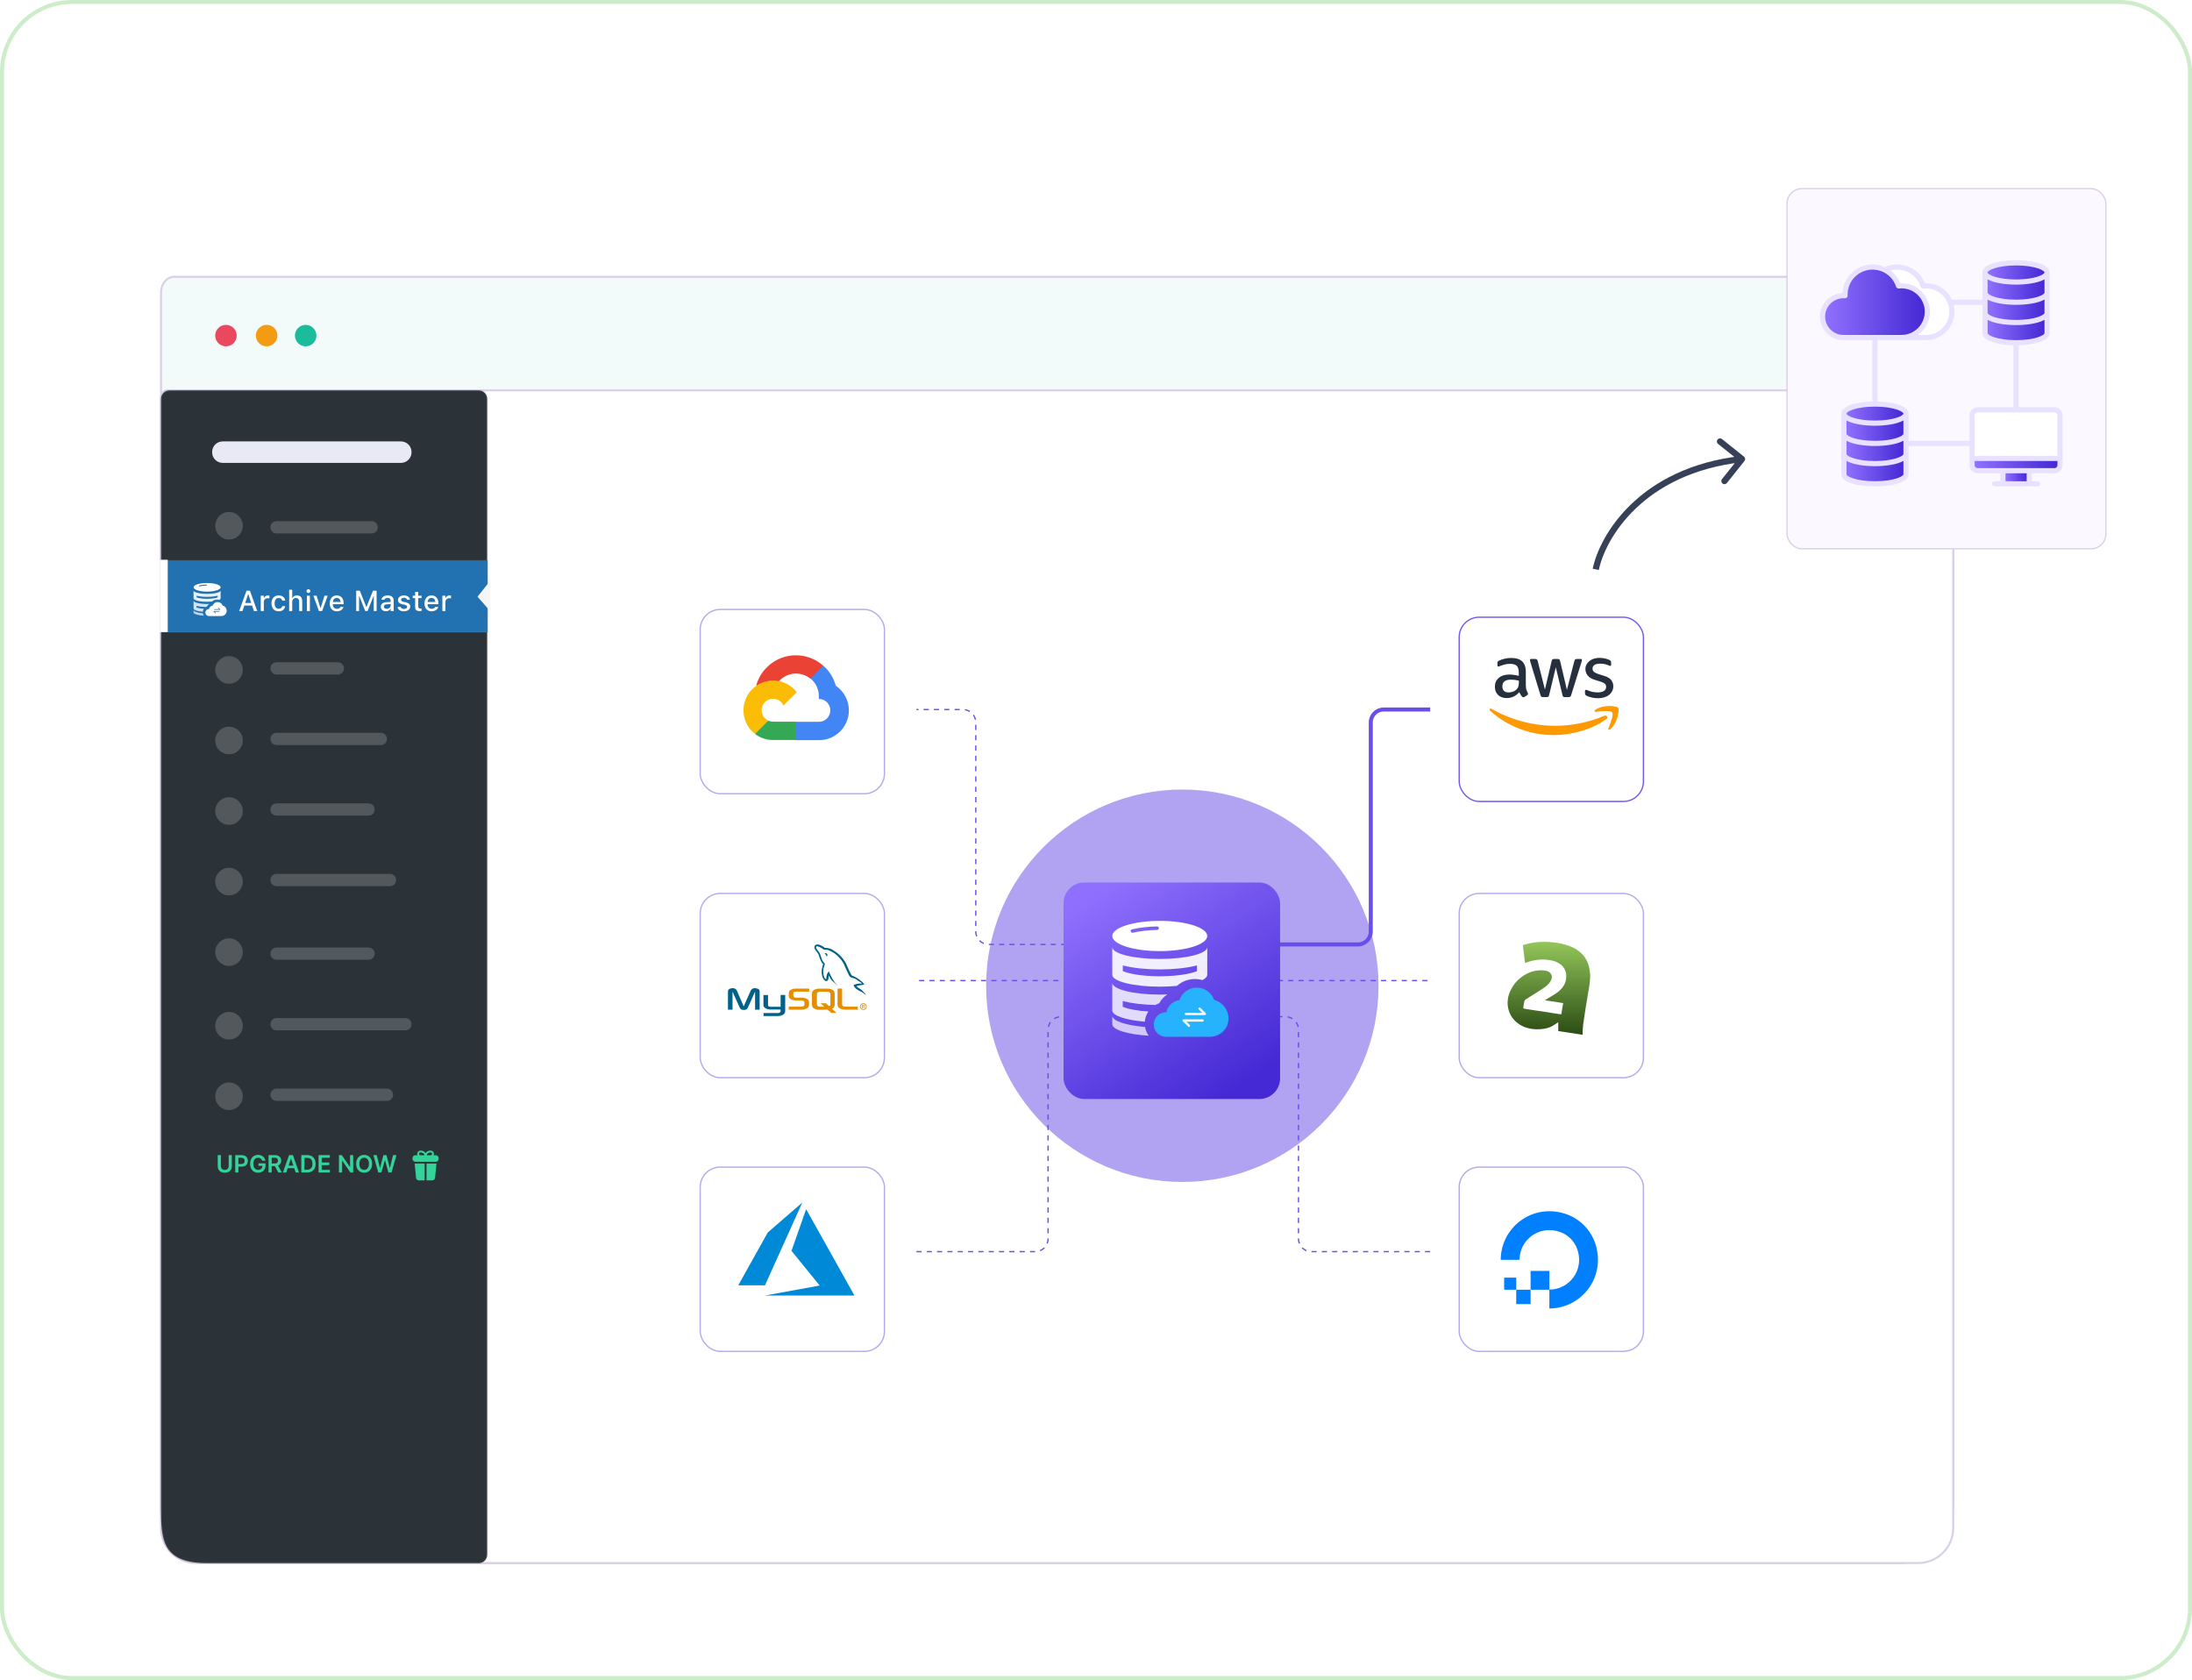 <svg width="548" height="420" viewBox="0 0 548 420" fill="none" xmlns="http://www.w3.org/2000/svg">
<g clip-path="url(#clip0_110_309)">
<rect x="0.5" y="0.5" width="547" height="419" rx="17.5" fill="white" stroke="#CCECCA"/>
<g filter="url(#filter0_d_110_309)">
<path d="M43.503 65.194H485.052C485.898 65.194 486.721 65.599 487.337 66.343C487.953 67.088 488.305 68.107 488.305 69.177V373C488.305 380.594 482.149 386.75 474.555 386.75H54C46.406 386.75 40.25 380.594 40.25 373V69.177C40.25 68.107 40.602 67.088 41.219 66.343C41.834 65.599 42.657 65.194 43.503 65.194Z" fill="#F2FBF9" stroke="#D9D0E7" stroke-width="0.5"/>
<path d="M41.752 93.591H486.804C487.185 93.592 487.563 93.774 487.85 94.121C488.138 94.469 488.305 94.95 488.305 95.458V378C488.305 382.832 484.388 386.75 479.555 386.75H49C44.167 386.75 40.25 382.832 40.25 378L40.25 95.458C40.25 95.458 40.25 95.458 40.25 95.457C40.25 94.949 40.418 94.469 40.706 94.121C40.993 93.774 41.37 93.591 41.752 93.591Z" fill="white" stroke="#D9D0E7" stroke-width="0.5"/>
<path d="M56.49 82.58C57.974 82.58 59.178 81.379 59.178 79.896C59.178 78.414 57.974 77.213 56.49 77.213C55.006 77.213 53.803 78.414 53.803 79.896C53.803 81.379 55.006 82.58 56.49 82.58Z" fill="#E9485E"/>
<path d="M66.662 82.58C68.146 82.58 69.349 81.379 69.349 79.896C69.349 78.414 68.146 77.213 66.662 77.213C65.178 77.213 63.974 78.414 63.974 79.896C63.974 81.379 65.178 82.58 66.662 82.58Z" fill="#F39C12"/>
<path d="M76.42 82.58C77.904 82.58 79.107 81.379 79.107 79.896C79.107 78.414 77.904 77.213 76.42 77.213C74.935 77.213 73.732 78.414 73.732 79.896C73.732 81.379 74.935 82.58 76.42 82.58Z" fill="#1ABC9C"/>
<path d="M119.682 93.592H42.367C41.198 93.592 40.251 94.539 40.251 95.708V372.739C40.251 380.456 40.251 386.777 51.598 386.777H119.682C120.851 386.777 121.798 385.83 121.798 384.661V95.708C121.798 94.539 120.851 93.592 119.682 93.592Z" fill="#2C3338" stroke="#979797" stroke-opacity="0.13" stroke-width="0.5"/>
<path d="M57.17 284.775H57.955V287.606C57.955 287.916 57.882 288.189 57.735 288.425C57.59 288.66 57.385 288.844 57.122 288.977C56.858 289.108 56.55 289.173 56.197 289.173C55.843 289.173 55.534 289.108 55.27 288.977C55.007 288.844 54.802 288.66 54.657 288.425C54.512 288.189 54.439 287.916 54.439 287.606V284.775H55.224V287.54C55.224 287.721 55.264 287.881 55.342 288.023C55.423 288.164 55.536 288.274 55.681 288.355C55.826 288.434 55.998 288.473 56.197 288.473C56.396 288.473 56.568 288.434 56.713 288.355C56.86 288.274 56.973 288.164 57.052 288.023C57.131 287.881 57.17 287.721 57.17 287.54V284.775ZM58.808 289.108V284.775H60.433C60.766 284.775 61.045 284.837 61.271 284.961C61.498 285.085 61.669 285.256 61.785 285.473C61.902 285.689 61.961 285.934 61.961 286.209C61.961 286.487 61.902 286.734 61.785 286.95C61.668 287.166 61.495 287.336 61.267 287.46C61.038 287.582 60.757 287.644 60.423 287.644H59.346V286.999H60.317C60.511 286.999 60.671 286.965 60.795 286.897C60.919 286.829 61.011 286.736 61.07 286.618C61.131 286.499 61.161 286.363 61.161 286.209C61.161 286.056 61.131 285.92 61.07 285.803C61.011 285.686 60.918 285.595 60.793 285.53C60.669 285.464 60.509 285.431 60.313 285.431H59.593V289.108H58.808ZM65.545 286.159C65.51 286.044 65.461 285.942 65.399 285.852C65.338 285.76 65.265 285.682 65.179 285.617C65.094 285.552 64.997 285.504 64.887 285.471C64.777 285.437 64.657 285.42 64.527 285.42C64.295 285.42 64.087 285.479 63.905 285.596C63.724 285.713 63.58 285.885 63.476 286.112C63.373 286.338 63.322 286.613 63.322 286.937C63.322 287.264 63.373 287.542 63.476 287.769C63.579 287.996 63.722 288.169 63.905 288.287C64.089 288.404 64.302 288.463 64.544 288.463C64.764 288.463 64.955 288.42 65.115 288.336C65.278 288.251 65.403 288.131 65.49 287.976C65.577 287.819 65.621 287.636 65.621 287.426L65.799 287.453H64.623V286.84H66.381V287.36C66.381 287.731 66.302 288.052 66.144 288.323C65.986 288.594 65.769 288.802 65.492 288.949C65.216 289.094 64.898 289.167 64.54 289.167C64.141 289.167 63.791 289.078 63.489 288.898C63.188 288.718 62.953 288.462 62.784 288.13C62.616 287.798 62.532 287.403 62.532 286.946C62.532 286.596 62.582 286.284 62.681 286.008C62.781 285.733 62.92 285.5 63.099 285.308C63.279 285.115 63.489 284.968 63.73 284.868C63.971 284.767 64.233 284.716 64.517 284.716C64.757 284.716 64.98 284.751 65.188 284.822C65.395 284.891 65.579 284.989 65.74 285.118C65.902 285.246 66.035 285.398 66.139 285.575C66.244 285.751 66.312 285.946 66.345 286.159H65.545ZM67.14 289.108V284.775H68.764C69.097 284.775 69.377 284.833 69.602 284.949C69.829 285.064 70.001 285.226 70.116 285.435C70.233 285.642 70.292 285.884 70.292 286.161C70.292 286.439 70.233 286.68 70.114 286.884C69.997 287.087 69.824 287.245 69.596 287.356C69.367 287.466 69.087 287.521 68.754 287.521H67.597V286.87H68.648C68.843 286.87 69.002 286.843 69.126 286.789C69.25 286.734 69.342 286.654 69.401 286.55C69.462 286.444 69.492 286.315 69.492 286.161C69.492 286.007 69.462 285.876 69.401 285.767C69.341 285.657 69.248 285.574 69.124 285.518C69 285.46 68.84 285.431 68.644 285.431H67.924V289.108H67.14ZM69.378 287.145L70.451 289.108H69.575L68.521 287.145H69.378ZM71.571 289.108H70.733L72.258 284.775H73.227L74.755 289.108H73.917L72.76 285.664H72.726L71.571 289.108ZM71.598 287.409H73.883V288.039H71.598V287.409ZM76.794 289.108H75.326V284.775H76.823C77.254 284.775 77.623 284.862 77.932 285.035C78.242 285.207 78.481 285.455 78.647 285.778C78.813 286.101 78.897 286.487 78.897 286.937C78.897 287.389 78.813 287.776 78.645 288.101C78.478 288.425 78.238 288.674 77.924 288.848C77.61 289.021 77.234 289.108 76.794 289.108ZM76.11 288.429H76.756C77.058 288.429 77.309 288.374 77.511 288.264C77.713 288.152 77.864 287.987 77.966 287.767C78.067 287.545 78.118 287.269 78.118 286.937C78.118 286.606 78.067 286.331 77.966 286.112C77.864 285.892 77.714 285.728 77.515 285.619C77.318 285.509 77.072 285.454 76.779 285.454H76.11V288.429ZM79.642 289.108V284.775H82.46V285.433H80.427V286.609H82.314V287.267H80.427V288.45H82.477V289.108H79.642ZM88.299 284.775V289.108H87.601L85.56 286.157H85.524V289.108H84.739V284.775H85.441L87.481 287.728H87.519V284.775H88.299ZM93.026 286.941C93.026 287.408 92.939 287.808 92.764 288.141C92.591 288.472 92.354 288.726 92.053 288.903C91.754 289.079 91.415 289.167 91.035 289.167C90.656 289.167 90.316 289.079 90.016 288.903C89.717 288.725 89.48 288.47 89.305 288.139C89.132 287.806 89.045 287.407 89.045 286.941C89.045 286.475 89.132 286.075 89.305 285.744C89.48 285.411 89.717 285.157 90.016 284.98C90.316 284.804 90.656 284.716 91.035 284.716C91.415 284.716 91.754 284.804 92.053 284.98C92.354 285.157 92.591 285.411 92.764 285.744C92.939 286.075 93.026 286.475 93.026 286.941ZM92.237 286.941C92.237 286.613 92.186 286.336 92.083 286.11C91.981 285.883 91.84 285.712 91.66 285.596C91.479 285.479 91.271 285.42 91.035 285.42C90.8 285.42 90.592 285.479 90.411 285.596C90.231 285.712 90.089 285.883 89.986 286.11C89.885 286.336 89.834 286.613 89.834 286.941C89.834 287.27 89.885 287.548 89.986 287.775C90.089 288.001 90.231 288.172 90.411 288.289C90.592 288.405 90.8 288.463 91.035 288.463C91.271 288.463 91.479 288.405 91.66 288.289C91.84 288.172 91.981 288.001 92.083 287.775C92.186 287.548 92.237 287.27 92.237 286.941ZM94.57 289.108L93.347 284.775H94.191L94.972 287.959H95.012L95.845 284.775H96.613L97.449 287.961H97.487L98.268 284.775H99.112L97.889 289.108H97.115L96.247 286.068H96.213L95.344 289.108H94.57Z" fill="#34D399"/>
<g clip-path="url(#clip1_110_309)">
<path d="M103.67 286.898H106.162V291.087H104.719C104.546 291.088 104.378 291.024 104.249 290.908C104.12 290.793 104.039 290.633 104.021 290.461L103.67 286.898Z" fill="#34D399"/>
<path d="M109.12 286.898L108.764 290.461C108.746 290.633 108.664 290.793 108.535 290.908C108.406 291.024 108.239 291.088 108.066 291.087H106.627V286.898H109.12Z" fill="#34D399"/>
<path d="M108.955 284.803H108.408C108.461 284.695 108.489 284.575 108.489 284.454C108.489 284.238 108.403 284.031 108.251 283.878C108.098 283.726 107.891 283.64 107.675 283.64H107.558C107.328 283.64 107.101 283.697 106.898 283.806C106.695 283.916 106.522 284.073 106.395 284.266C106.268 284.073 106.095 283.916 105.892 283.806C105.689 283.697 105.462 283.64 105.231 283.64H105.115C104.899 283.64 104.692 283.726 104.539 283.878C104.386 284.031 104.3 284.238 104.3 284.454C104.301 284.575 104.329 284.695 104.382 284.803H103.835C103.65 284.803 103.472 284.877 103.341 285.008C103.21 285.139 103.137 285.316 103.137 285.502V285.734C103.137 285.919 103.21 286.097 103.341 286.228C103.472 286.359 103.65 286.432 103.835 286.432H108.955C109.14 286.432 109.317 286.359 109.448 286.228C109.579 286.097 109.653 285.919 109.653 285.734V285.502C109.653 285.316 109.579 285.139 109.448 285.008C109.317 284.877 109.14 284.803 108.955 284.803ZM107.558 284.105H107.675C107.767 284.105 107.856 284.142 107.922 284.207C107.987 284.273 108.024 284.362 108.024 284.454C108.024 284.547 107.987 284.636 107.922 284.701C107.856 284.767 107.767 284.803 107.675 284.803H106.658C106.709 284.604 106.826 284.427 106.989 284.3C107.152 284.174 107.352 284.105 107.558 284.105ZM104.766 284.454C104.766 284.362 104.803 284.273 104.868 284.207C104.933 284.142 105.022 284.105 105.115 284.105H105.231C105.437 284.105 105.638 284.174 105.801 284.3C105.964 284.427 106.08 284.604 106.132 284.803H105.115C105.022 284.803 104.933 284.767 104.868 284.701C104.803 284.636 104.766 284.547 104.766 284.454Z" fill="#34D399"/>
</g>
<path d="M92.91 126.288H69.139C68.292 126.288 67.605 126.975 67.605 127.821C67.605 128.668 68.292 129.355 69.139 129.355H92.91C93.757 129.355 94.443 128.668 94.443 127.821C94.443 126.975 93.757 126.288 92.91 126.288Z" fill="white" fill-opacity="0.18"/>
<path d="M100.246 106.351H55.668C54.214 106.351 53.036 107.529 53.036 108.983V109.087C53.036 110.54 54.214 111.719 55.668 111.719H100.246C101.699 111.719 102.878 110.54 102.878 109.087V108.983C102.878 107.529 101.699 106.351 100.246 106.351Z" fill="#E8E9F4"/>
<path fill-rule="evenodd" clip-rule="evenodd" d="M40.341 136.138V154.047H121.906V136.138H40.341Z" fill="#2271B1" stroke="#979797" stroke-opacity="0.13" stroke-width="0.401"/>
<path d="M57.253 130.888C59.159 130.888 60.703 129.344 60.703 127.438C60.703 125.533 59.159 123.988 57.253 123.988C55.347 123.988 53.803 125.533 53.803 127.438C53.803 129.344 55.347 130.888 57.253 130.888Z" fill="white" fill-opacity="0.18"/>
<path d="M57.253 166.928C59.159 166.928 60.703 165.384 60.703 163.478C60.703 161.573 59.159 160.028 57.253 160.028C55.347 160.028 53.803 161.573 53.803 163.478C53.803 165.384 55.347 166.928 57.253 166.928Z" fill="white" fill-opacity="0.18"/>
<path d="M57.253 184.565C59.159 184.565 60.703 183.02 60.703 181.114C60.703 179.209 59.159 177.664 57.253 177.664C55.347 177.664 53.803 179.209 53.803 181.114C53.803 183.02 55.347 184.565 57.253 184.565Z" fill="white" fill-opacity="0.18"/>
<path d="M57.253 202.201C59.159 202.201 60.703 200.656 60.703 198.751C60.703 196.845 59.159 195.3 57.253 195.3C55.347 195.3 53.803 196.845 53.803 198.751C53.803 200.656 55.347 202.201 57.253 202.201Z" fill="white" fill-opacity="0.18"/>
<path d="M57.253 219.838C59.159 219.838 60.703 218.293 60.703 216.388C60.703 214.482 59.159 212.937 57.253 212.937C55.347 212.937 53.803 214.482 53.803 216.388C53.803 218.293 55.347 219.838 57.253 219.838Z" fill="white" fill-opacity="0.18"/>
<path d="M57.253 237.474C59.159 237.474 60.703 235.929 60.703 234.024C60.703 232.118 59.159 230.574 57.253 230.574C55.347 230.574 53.803 232.118 53.803 234.024C53.803 235.929 55.347 237.474 57.253 237.474Z" fill="white" fill-opacity="0.18"/>
<path d="M57.253 255.877C59.159 255.877 60.703 254.333 60.703 252.427C60.703 250.521 59.159 248.977 57.253 248.977C55.347 248.977 53.803 250.521 53.803 252.427C53.803 254.333 55.347 255.877 57.253 255.877Z" fill="white" fill-opacity="0.18"/>
<path d="M57.253 273.514C59.159 273.514 60.703 271.969 60.703 270.063C60.703 268.158 59.159 266.613 57.253 266.613C55.347 266.613 53.803 268.158 53.803 270.063C53.803 271.969 55.347 273.514 57.253 273.514Z" fill="white" fill-opacity="0.18"/>
<path d="M84.475 161.561H69.139C68.292 161.561 67.605 162.247 67.605 163.094C67.605 163.941 68.292 164.628 69.139 164.628H84.475C85.322 164.628 86.008 163.941 86.008 163.094C86.008 162.247 85.322 161.561 84.475 161.561Z" fill="white" fill-opacity="0.18"/>
<path d="M95.21 179.198H69.139C68.292 179.198 67.605 179.884 67.605 180.731C67.605 181.578 68.292 182.264 69.139 182.264H95.21C96.057 182.264 96.744 181.578 96.744 180.731C96.744 179.884 96.057 179.198 95.21 179.198Z" fill="white" fill-opacity="0.18"/>
<path d="M92.143 196.834H69.139C68.292 196.834 67.605 197.52 67.605 198.367C67.605 199.214 68.292 199.901 69.139 199.901H92.143C92.99 199.901 93.676 199.214 93.676 198.367C93.676 197.52 92.99 196.834 92.143 196.834Z" fill="white" fill-opacity="0.18"/>
<path d="M97.511 214.47H69.139C68.292 214.47 67.605 215.157 67.605 216.004C67.605 216.85 68.292 217.537 69.139 217.537H97.511C98.358 217.537 99.044 216.85 99.044 216.004C99.044 215.157 98.358 214.47 97.511 214.47Z" fill="white" fill-opacity="0.18"/>
<path d="M92.143 232.874H69.139C68.292 232.874 67.605 233.56 67.605 234.407C67.605 235.254 68.292 235.941 69.139 235.941H92.143C92.99 235.941 93.676 235.254 93.676 234.407C93.676 233.56 92.99 232.874 92.143 232.874Z" fill="white" fill-opacity="0.18"/>
<path d="M101.345 250.51H69.139C68.292 250.51 67.605 251.197 67.605 252.044C67.605 252.891 68.292 253.577 69.139 253.577H101.345C102.192 253.577 102.878 252.891 102.878 252.044C102.878 251.197 102.192 250.51 101.345 250.51Z" fill="white" fill-opacity="0.18"/>
<path d="M96.744 268.146H69.139C68.292 268.146 67.605 268.833 67.605 269.68C67.605 270.527 68.292 271.213 69.139 271.213H96.744C97.591 271.213 98.277 270.527 98.277 269.68C98.277 268.833 97.591 268.146 96.744 268.146Z" fill="white" fill-opacity="0.18"/>
<path d="M51.773 141.747C49.904 141.747 48.39 142.231 48.39 142.824C48.39 143.416 49.904 143.901 51.773 143.901C53.643 143.901 55.156 143.42 55.156 142.824C55.156 142.227 53.643 141.747 51.773 141.747ZM51.589 142.391C50.953 142.403 50.352 142.475 49.856 142.591C49.788 142.608 49.724 142.567 49.708 142.499C49.691 142.431 49.731 142.367 49.8 142.351C50.316 142.227 50.933 142.155 51.585 142.143C51.653 142.143 51.709 142.195 51.709 142.267C51.709 142.335 51.657 142.391 51.589 142.391Z" fill="white"/>
<g opacity="0.9">
<path d="M51.773 144.461C49.903 144.461 48.39 144.085 48.39 143.616V145.59C48.39 146.058 49.903 146.435 51.773 146.435C52.201 146.435 52.614 146.415 52.994 146.379C53.338 146.07 53.791 145.89 54.275 145.89C54.455 145.89 54.636 145.914 54.804 145.966C55.028 145.854 55.156 145.726 55.156 145.59V143.616C55.156 144.085 53.643 144.461 51.773 144.461ZM54.415 145.33C54.291 145.382 54.059 145.462 53.663 145.538C53.118 145.638 52.466 145.694 51.777 145.694C51.089 145.694 50.432 145.642 49.891 145.538C49.495 145.462 49.263 145.382 49.139 145.33V144.921C49.163 144.925 49.187 144.933 49.207 144.937C49.903 145.11 50.816 145.206 51.781 145.206C52.746 145.206 53.659 145.11 54.355 144.937C54.375 144.933 54.399 144.925 54.423 144.921V145.33H54.415Z" fill="white"/>
</g>
<g opacity="0.8">
<path d="M51.773 146.999C49.903 146.999 48.39 146.623 48.39 146.154V148.128C48.39 148.5 49.363 148.821 50.708 148.929C50.728 148.66 50.82 148.412 50.964 148.204C50.576 148.18 50.212 148.136 49.887 148.076C49.491 148 49.259 147.92 49.135 147.868V147.459C49.159 147.463 49.183 147.471 49.203 147.475C49.823 147.632 50.616 147.724 51.461 147.74C51.545 147.692 51.637 147.648 51.733 147.616C51.873 147.359 52.073 147.143 52.313 146.987C52.137 146.995 51.957 146.999 51.773 146.999Z" fill="white"/>
</g>
<g opacity="0.7">
<path d="M50.984 149.93C49.495 149.842 48.39 149.505 48.39 149.109V148.5C48.39 148.877 49.371 149.193 50.724 149.305C50.764 149.533 50.852 149.745 50.984 149.93Z" fill="white"/>
</g>
<path fill-rule="evenodd" clip-rule="evenodd" d="M55.653 147.38C55.469 146.863 54.976 146.503 54.412 146.503C53.847 146.503 53.351 146.867 53.171 147.388C52.71 147.452 52.338 147.804 52.246 148.252H52.238C51.834 148.252 51.465 148.525 51.373 148.921C51.241 149.493 51.673 150.006 52.226 150.006H55.333C55.973 150.006 56.55 149.561 56.654 148.929C56.666 148.869 56.67 148.805 56.674 148.741V148.741C56.69 148.12 56.273 147.552 55.653 147.376V147.38ZM54.824 148.761H53.479C53.435 148.761 53.399 148.797 53.395 148.841C53.395 148.861 53.403 148.885 53.419 148.901L53.795 149.277C53.827 149.309 53.879 149.309 53.911 149.277C53.943 149.245 53.943 149.193 53.911 149.161L53.675 148.925H54.824C54.868 148.925 54.904 148.889 54.904 148.845C54.904 148.801 54.868 148.761 54.824 148.761ZM54.668 147.94L55.044 148.316C55.06 148.332 55.068 148.357 55.068 148.377C55.068 148.421 55.028 148.457 54.984 148.457H53.639C53.595 148.457 53.559 148.425 53.559 148.377C53.559 148.328 53.595 148.292 53.639 148.292H54.788L54.552 148.056C54.52 148.024 54.52 147.972 54.552 147.94C54.584 147.908 54.636 147.908 54.668 147.94Z" fill="white"/>
<path d="M59.793 148.747L61.626 143.671H62.477L64.31 148.747H63.48L63.022 147.375H61.08L60.62 148.747H59.793ZM62.02 144.561L61.291 146.742H62.811L62.08 144.561H62.02ZM65.191 148.747V144.926H65.955V145.503H66.011C66.148 145.099 66.503 144.86 67.013 144.86C67.137 144.86 67.27 144.877 67.348 144.895V145.598C67.21 145.57 67.08 145.553 66.936 145.553C66.352 145.553 65.955 145.911 65.955 146.464V148.747H65.191ZM69.671 148.821C68.556 148.821 67.874 148.061 67.874 146.826V146.819C67.874 145.609 68.553 144.853 69.668 144.853C70.628 144.853 71.202 145.394 71.307 146.137V146.154L70.576 146.158L70.572 146.147C70.488 145.771 70.178 145.489 69.671 145.489C69.035 145.489 68.651 145.996 68.651 146.819V146.826C68.651 147.67 69.042 148.184 69.671 148.184C70.15 148.184 70.445 147.966 70.569 147.554L70.576 147.537H71.307L71.3 147.568C71.163 148.311 70.618 148.821 69.671 148.821ZM72.294 148.747V143.428H73.058V145.507H73.114C73.3 145.099 73.666 144.853 74.222 144.853C75.077 144.853 75.548 145.363 75.548 146.274V148.747H74.788V146.453C74.788 145.82 74.525 145.507 73.965 145.507C73.406 145.507 73.058 145.89 73.058 146.506V148.747H72.294ZM77.098 144.244C76.834 144.244 76.62 144.029 76.62 143.769C76.62 143.505 76.834 143.291 77.098 143.291C77.358 143.291 77.576 143.505 77.576 143.769C77.576 144.029 77.358 144.244 77.098 144.244ZM76.715 148.747V144.926H77.475V148.747H76.715ZM79.724 148.747L78.342 144.926H79.151L80.104 147.973H80.164L81.114 144.926H81.916L80.537 148.747H79.724ZM84.226 148.821C83.107 148.821 82.432 148.057 82.432 146.847V146.844C82.432 145.651 83.121 144.853 84.187 144.853C85.253 144.853 85.907 145.623 85.907 146.77V147.037H83.198C83.213 147.769 83.614 148.194 84.243 148.194C84.732 148.194 85.024 147.952 85.116 147.755L85.13 147.727L85.865 147.723L85.858 147.755C85.731 148.258 85.204 148.821 84.226 148.821ZM84.191 145.479C83.67 145.479 83.276 145.834 83.209 146.492H85.151C85.091 145.809 84.708 145.479 84.191 145.479ZM89.046 148.747V143.671H89.953L91.572 147.72H91.628L93.246 143.671H94.154V148.747H93.436V145.021H93.383L91.892 148.747H91.308L89.82 145.021H89.763V148.747H89.046ZM96.474 148.81C95.746 148.81 95.207 148.367 95.207 147.674V147.667C95.207 146.984 95.721 146.587 96.632 146.531L97.666 146.471V146.133C97.666 145.714 97.403 145.482 96.885 145.482C96.463 145.482 96.185 145.637 96.094 145.908L96.09 145.922H95.355L95.359 145.897C95.45 145.271 96.052 144.853 96.921 144.853C97.881 144.853 98.423 145.331 98.423 146.133V148.747H97.666V148.205H97.607C97.381 148.592 96.98 148.81 96.474 148.81ZM95.967 147.642C95.967 147.994 96.266 148.202 96.678 148.202C97.248 148.202 97.666 147.829 97.666 147.336V147.009L96.734 147.069C96.207 147.1 95.967 147.29 95.967 147.635V147.642ZM100.975 148.821C100.053 148.821 99.469 148.388 99.396 147.748V147.744H100.159L100.163 147.748C100.258 148.036 100.535 148.23 100.989 148.23C101.461 148.23 101.788 148.015 101.788 147.702V147.695C101.788 147.456 101.608 147.294 101.165 147.192L100.557 147.051C99.835 146.886 99.501 146.559 99.501 145.999V145.996C99.501 145.331 100.12 144.853 100.986 144.853C101.858 144.853 102.417 145.289 102.484 145.911V145.915H101.756V145.908C101.682 145.641 101.411 145.44 100.982 145.44C100.564 145.44 100.261 145.648 100.261 145.954V145.961C100.261 146.2 100.437 146.348 100.866 146.45L101.471 146.587C102.206 146.759 102.558 147.072 102.558 147.625V147.632C102.558 148.339 101.883 148.821 100.975 148.821ZM104.97 148.771C104.129 148.771 103.784 148.476 103.784 147.741V145.528H103.186V144.926H103.784V143.963H104.562V144.926H105.382V145.528H104.562V147.558C104.562 147.969 104.717 148.138 105.093 148.138C105.209 148.138 105.276 148.135 105.382 148.124V148.733C105.258 148.754 105.118 148.771 104.97 148.771ZM107.92 148.821C106.801 148.821 106.126 148.057 106.126 146.847V146.844C106.126 145.651 106.815 144.853 107.881 144.853C108.947 144.853 109.601 145.623 109.601 146.77V147.037H106.893C106.907 147.769 107.308 148.194 107.937 148.194C108.426 148.194 108.718 147.952 108.81 147.755L108.824 147.727L109.559 147.723L109.552 147.755C109.426 148.258 108.898 148.821 107.92 148.821ZM107.885 145.479C107.364 145.479 106.97 145.834 106.903 146.492H108.845C108.785 145.809 108.402 145.479 107.885 145.479ZM110.595 148.747V144.926H111.359V145.503H111.415C111.552 145.099 111.908 144.86 112.418 144.86C112.541 144.86 112.674 144.877 112.752 144.895V145.598C112.615 145.57 112.485 145.553 112.34 145.553C111.756 145.553 111.359 145.911 111.359 146.464V148.747H110.595Z" fill="white"/>
<rect x="130.151" y="101.113" width="349.839" height="276.943" rx="7" fill="white"/>
<path d="M119.385 145.178L122.612 141.101V148.846L119.385 145.178Z" fill="#F5F5F5"/>
<g filter="url(#filter1_f_110_309)">
<circle cx="295.58" cy="242.43" r="49.051" fill="#6447E6" fill-opacity="0.5"/>
</g>
<rect x="40" y="135.938" width="1.936" height="18.071" fill="white"/>
<path d="M309.779 232.103C310.947 232.103 328.427 232.103 339.468 232.103C341.25 232.103 342.694 230.658 342.694 228.876V176.598C342.694 174.816 344.139 173.371 345.921 173.371H357.539" stroke="#6B4DEA"/>
<path d="M357.539 308.906C356.37 308.906 338.891 308.906 327.849 308.906C326.067 308.906 324.623 307.461 324.623 305.679V253.401C324.623 251.619 323.178 250.174 321.396 250.174H309.779" stroke="#6B4DEA" stroke-width="0.323" stroke-dasharray="1.29 1.29"/>
<path d="M314.297 241.139H358.184" stroke="#6B4DEA" stroke-width="0.323" stroke-dasharray="1.29 1.29"/>
<path d="M276.863 232.103C275.694 232.103 258.215 232.103 247.174 232.103C245.392 232.103 243.947 230.658 243.947 228.876V176.598C243.947 174.816 242.503 173.371 240.72 173.371H229.103" stroke="#6B4DEA" stroke-width="0.323" stroke-dasharray="1.29 1.29"/>
<path d="M229.103 308.906C230.272 308.906 247.751 308.906 258.792 308.906C260.575 308.906 262.019 307.461 262.019 305.679V253.401C262.019 251.619 263.464 250.174 265.246 250.174H276.863" stroke="#6B4DEA" stroke-width="0.323" stroke-dasharray="1.29 1.29"/>
<path d="M272.345 241.139H228.458" stroke="#6B4DEA" stroke-width="0.323" stroke-dasharray="1.29 1.29"/>
<g filter="url(#filter2_d_110_309)">
<rect x="265.891" y="214.031" width="54.128" height="54.128" rx="5.163" fill="url(#paint0_linear_110_309)"/>
</g>
<path d="M289.941 226.209C283.38 226.209 278.07 227.909 278.07 229.988C278.07 232.068 283.38 233.767 289.941 233.767C296.501 233.767 301.811 232.082 301.811 229.988C301.811 227.895 296.501 226.209 289.941 226.209ZM289.295 228.471C287.061 228.513 284.954 228.766 283.212 229.174C282.973 229.23 282.748 229.089 282.692 228.851C282.636 228.612 282.776 228.387 283.015 228.331C284.827 227.895 286.991 227.642 289.28 227.6C289.519 227.6 289.716 227.783 289.716 228.036C289.716 228.275 289.533 228.471 289.295 228.471Z" fill="white"/>
<g opacity="0.9">
<path d="M289.941 235.734C283.38 235.734 278.07 234.413 278.07 232.77V239.695C278.07 241.339 283.38 242.66 289.941 242.66C291.444 242.66 292.891 242.589 294.225 242.463C295.434 241.381 297.021 240.749 298.721 240.749C299.353 240.749 299.985 240.833 300.575 241.016C301.362 240.623 301.811 240.173 301.811 239.695V232.77C301.811 234.413 296.501 235.734 289.941 235.734ZM299.212 238.782C298.777 238.965 297.962 239.246 296.571 239.513C294.661 239.864 292.371 240.061 289.955 240.061C287.538 240.061 285.235 239.878 283.338 239.513C281.947 239.246 281.133 238.965 280.697 238.782V237.349C280.781 237.364 280.866 237.392 280.936 237.406C283.38 238.01 286.583 238.347 289.969 238.347C293.354 238.347 296.557 238.01 299.002 237.406C299.072 237.392 299.156 237.364 299.241 237.349V238.782H299.212Z" fill="white"/>
</g>
<g opacity="0.8">
<path d="M289.941 244.64C283.38 244.64 278.07 243.32 278.07 241.676V248.602C278.07 249.908 281.484 251.032 286.204 251.411C286.274 250.47 286.597 249.599 287.103 248.869C285.74 248.784 284.462 248.63 283.324 248.419C281.933 248.152 281.119 247.871 280.683 247.689V246.256C280.767 246.27 280.852 246.298 280.922 246.312C283.099 246.86 285.881 247.183 288.845 247.239C289.14 247.07 289.463 246.916 289.8 246.804C290.292 245.904 290.994 245.146 291.837 244.598C291.219 244.626 290.587 244.64 289.941 244.64Z" fill="white"/>
</g>
<g opacity="0.7">
<path d="M287.173 254.924C281.947 254.615 278.07 253.435 278.07 252.044V249.909C278.07 251.229 281.512 252.339 286.26 252.732C286.401 253.533 286.71 254.278 287.173 254.924Z" fill="white"/>
</g>
<path d="M303.553 245.975C302.907 244.163 301.179 242.898 299.198 242.898C297.218 242.898 295.476 244.177 294.844 246.003C293.228 246.228 291.922 247.464 291.598 249.037H291.57C290.152 249.037 288.859 249.993 288.536 251.383C288.072 253.392 289.59 255.191 291.528 255.191H302.43C304.677 255.191 306.7 253.631 307.065 251.412C307.108 251.201 307.122 250.976 307.136 250.751C307.192 248.574 305.731 246.579 303.553 245.961V245.975Z" fill="#26B2FD"/>
<path d="M300.645 250.822H295.925C295.771 250.822 295.644 250.948 295.63 251.103C295.63 251.173 295.658 251.257 295.714 251.313L297.035 252.634C297.147 252.746 297.33 252.746 297.442 252.634C297.555 252.521 297.555 252.339 297.442 252.226L296.613 251.398H300.645C300.8 251.398 300.926 251.271 300.926 251.117C300.926 250.962 300.8 250.822 300.645 250.822Z" fill="white"/>
<path d="M301.418 249.262L300.097 247.942C299.985 247.83 299.802 247.83 299.69 247.942C299.578 248.054 299.578 248.237 299.69 248.349L300.519 249.178H296.487C296.332 249.178 296.206 249.305 296.206 249.473C296.206 249.642 296.332 249.754 296.487 249.754H301.207C301.362 249.754 301.502 249.628 301.502 249.473C301.502 249.403 301.474 249.319 301.418 249.262Z" fill="white"/>
<rect x="364.799" y="219.356" width="46.058" height="46.058" rx="5.002" fill="white" stroke="#B6A9EC" stroke-width="0.323"/>
<rect x="364.799" y="287.769" width="46.058" height="46.058" rx="5.002" fill="white" stroke="#B6A9EC" stroke-width="0.323"/>
<rect x="175.051" y="219.356" width="46.058" height="46.058" rx="5.002" fill="white" stroke="#B6A9EC" stroke-width="0.323"/>
<rect x="175.051" y="148.362" width="46.058" height="46.058" rx="5.002" fill="white" stroke="#B6A9EC" stroke-width="0.323"/>
<rect x="175.051" y="287.769" width="46.058" height="46.058" rx="5.002" fill="white" stroke="#B6A9EC" stroke-width="0.323"/>
<g filter="url(#filter3_d_110_309)">
<rect x="364.638" y="148.201" width="46.381" height="46.381" rx="5.163" fill="white"/>
<rect x="364.799" y="148.362" width="46.058" height="46.058" rx="5.002" stroke="#7759F1" stroke-width="0.323"/>
</g>
<path d="M381.478 167.472C381.478 167.869 381.52 168.191 381.596 168.428C381.681 168.664 381.789 168.921 381.939 169.2C381.993 169.286 382.014 169.372 382.014 169.447C382.014 169.555 381.95 169.662 381.81 169.769L381.134 170.22C381.037 170.284 380.941 170.317 380.855 170.317C380.748 170.317 380.64 170.263 380.533 170.166C380.383 170.005 380.254 169.834 380.147 169.662C380.039 169.479 379.932 169.276 379.814 169.029C378.977 170.016 377.925 170.51 376.658 170.51C375.757 170.51 375.037 170.252 374.512 169.737C373.986 169.222 373.717 168.535 373.717 167.676C373.717 166.764 374.039 166.023 374.694 165.465C375.349 164.907 376.218 164.628 377.324 164.628C377.689 164.628 378.064 164.66 378.461 164.714C378.859 164.767 379.266 164.853 379.696 164.95V164.166C379.696 163.351 379.524 162.782 379.191 162.449C378.848 162.116 378.268 161.955 377.442 161.955C377.066 161.955 376.68 161.998 376.283 162.095C375.885 162.191 375.499 162.31 375.123 162.46C374.952 162.535 374.823 162.578 374.748 162.599C374.673 162.621 374.619 162.632 374.576 162.632C374.426 162.632 374.351 162.524 374.351 162.299V161.773C374.351 161.601 374.372 161.472 374.426 161.397C374.479 161.322 374.576 161.247 374.726 161.172C375.102 160.979 375.553 160.818 376.079 160.689C376.605 160.549 377.163 160.485 377.753 160.485C379.03 160.485 379.964 160.775 380.565 161.354C381.156 161.934 381.456 162.814 381.456 163.995V167.472H381.478ZM377.12 169.104C377.474 169.104 377.839 169.039 378.225 168.911C378.612 168.782 378.955 168.546 379.245 168.224C379.417 168.02 379.546 167.794 379.61 167.537C379.674 167.279 379.717 166.968 379.717 166.603V166.152C379.406 166.077 379.073 166.013 378.73 165.97C378.386 165.927 378.054 165.905 377.721 165.905C377.002 165.905 376.476 166.045 376.122 166.335C375.767 166.624 375.596 167.032 375.596 167.569C375.596 168.073 375.724 168.449 375.993 168.707C376.25 168.975 376.626 169.104 377.12 169.104ZM385.739 170.263C385.546 170.263 385.417 170.231 385.331 170.156C385.245 170.091 385.17 169.941 385.105 169.737L382.583 161.44C382.519 161.225 382.486 161.086 382.486 161.011C382.486 160.839 382.572 160.742 382.744 160.742H383.796C384 160.742 384.139 160.775 384.215 160.85C384.3 160.914 384.365 161.064 384.429 161.268L386.232 168.374L387.907 161.268C387.961 161.054 388.025 160.914 388.111 160.85C388.197 160.785 388.347 160.742 388.54 160.742H389.399C389.603 160.742 389.742 160.775 389.828 160.85C389.914 160.914 389.989 161.064 390.032 161.268L391.728 168.46L393.585 161.268C393.649 161.054 393.724 160.914 393.8 160.85C393.885 160.785 394.025 160.742 394.218 160.742H395.216C395.388 160.742 395.485 160.828 395.485 161.011C395.485 161.064 395.474 161.118 395.463 161.183C395.452 161.247 395.431 161.333 395.388 161.451L392.801 169.748C392.737 169.962 392.662 170.102 392.576 170.166C392.49 170.231 392.35 170.274 392.168 170.274H391.245C391.041 170.274 390.901 170.242 390.816 170.166C390.73 170.091 390.655 169.952 390.612 169.737L388.948 162.814L387.295 169.726C387.241 169.941 387.177 170.081 387.091 170.156C387.005 170.231 386.855 170.263 386.662 170.263H385.739ZM399.531 170.553C398.973 170.553 398.415 170.488 397.878 170.36C397.342 170.231 396.923 170.091 396.644 169.93C396.472 169.834 396.354 169.726 396.311 169.63C396.268 169.533 396.247 169.426 396.247 169.329V168.782C396.247 168.556 396.333 168.449 396.494 168.449C396.558 168.449 396.622 168.46 396.687 168.481C396.751 168.503 396.848 168.546 396.955 168.589C397.32 168.75 397.717 168.878 398.136 168.964C398.565 169.05 398.984 169.093 399.413 169.093C400.089 169.093 400.615 168.975 400.98 168.739C401.345 168.503 401.538 168.159 401.538 167.719C401.538 167.419 401.442 167.172 401.248 166.968C401.055 166.764 400.69 166.581 400.164 166.41L398.608 165.927C397.825 165.68 397.245 165.315 396.891 164.832C396.537 164.36 396.354 163.834 396.354 163.276C396.354 162.825 396.451 162.428 396.644 162.084C396.837 161.741 397.095 161.44 397.417 161.204C397.739 160.957 398.104 160.775 398.533 160.646C398.962 160.517 399.413 160.463 399.885 160.463C400.121 160.463 400.368 160.474 400.604 160.506C400.851 160.539 401.077 160.581 401.302 160.624C401.517 160.678 401.721 160.732 401.914 160.796C402.107 160.861 402.257 160.925 402.365 160.989C402.515 161.075 402.622 161.161 402.687 161.258C402.751 161.344 402.783 161.462 402.783 161.612V162.116C402.783 162.342 402.698 162.46 402.537 162.46C402.451 162.46 402.311 162.417 402.129 162.331C401.517 162.052 400.83 161.912 400.068 161.912C399.456 161.912 398.973 162.009 398.64 162.213C398.308 162.417 398.136 162.728 398.136 163.168C398.136 163.469 398.243 163.726 398.458 163.93C398.672 164.134 399.07 164.338 399.638 164.521L401.163 165.004C401.935 165.25 402.494 165.594 402.826 166.034C403.159 166.474 403.32 166.979 403.32 167.537C403.32 167.998 403.223 168.417 403.041 168.782C402.848 169.147 402.59 169.469 402.257 169.726C401.925 169.995 401.528 170.188 401.066 170.327C400.583 170.478 400.079 170.553 399.531 170.553Z" fill="#252F3E"/>
<path fill-rule="evenodd" clip-rule="evenodd" d="M401.56 175.769C398.028 178.377 392.898 179.762 388.486 179.762C382.304 179.762 376.733 177.476 372.526 173.676C372.193 173.376 372.494 172.968 372.891 173.204C377.442 175.844 383.055 177.444 388.862 177.444C392.78 177.444 397.084 176.628 401.044 174.953C401.635 174.685 402.139 175.34 401.56 175.769Z" fill="#FF9900"/>
<path fill-rule="evenodd" clip-rule="evenodd" d="M403.03 174.095C402.579 173.515 400.046 173.816 398.898 173.955C398.554 173.998 398.501 173.698 398.812 173.472C400.83 172.055 404.146 172.463 404.533 172.936C404.919 173.419 404.425 176.735 402.536 178.324C402.247 178.571 401.967 178.442 402.096 178.12C402.526 177.057 403.481 174.664 403.03 174.095Z" fill="#FF9900"/>
<path d="M395.656 254.692C393.623 254.378 391.626 254.07 389.561 253.751V251.554C389.073 251.872 388.668 252.161 388.24 252.412C387.561 252.809 386.815 253.065 386.04 253.182C385.366 253.283 384.672 253.344 383.993 253.311C382.282 253.229 380.686 252.79 379.321 251.706C378.021 250.672 377.256 249.354 376.988 247.742C376.752 246.324 377.005 244.983 377.598 243.686C378.058 242.681 378.683 241.774 379.485 241.016C380.821 239.756 382.374 238.867 384.26 238.624C385.035 238.524 385.801 238.527 386.558 238.699C387.095 238.821 387.566 239.056 387.81 239.594C388.111 240.259 387.921 240.853 387.553 241.421C387.041 242.209 386.284 242.753 385.512 243.258C384.146 244.153 382.744 244.996 381.369 245.878C381.232 245.965 381.128 246.161 381.09 246.324C380.981 246.795 380.914 247.276 380.831 247.752C380.792 247.973 380.8 248.131 381.102 248.174C382.04 248.306 382.972 248.47 383.908 248.612C384.676 248.729 385.446 248.825 386.213 248.944C387.116 249.084 388.017 249.243 388.92 249.385C389.355 249.454 389.794 249.502 390.322 249.572C390.473 248.666 390.629 247.734 390.791 246.766C389.287 246.533 387.802 246.303 386.235 246.06C386.396 245.948 386.513 245.858 386.638 245.781C387.511 245.243 388.422 244.756 389.251 244.16C390.363 243.36 391.212 242.323 391.481 240.966C391.87 239.003 391.064 237.273 388.972 236.425C388.204 236.114 387.405 235.998 386.586 235.916C384.759 235.733 383.023 236.099 381.257 236.715C381.074 235.236 380.894 233.778 380.706 232.259C381.296 232.105 381.878 231.928 382.471 231.803C384.013 231.476 385.581 231.41 387.149 231.487C388.332 231.545 389.508 231.701 390.668 231.979C391.934 232.282 393.143 232.711 394.222 233.42C395.986 234.579 397.033 236.211 397.367 238.264C397.461 238.848 397.559 239.441 397.553 240.028C397.546 240.767 397.455 241.508 397.359 242.243C397.256 243.025 397.105 243.801 396.974 244.58C396.827 245.463 396.676 246.345 396.532 247.228C396.412 247.967 396.296 248.706 396.184 249.446C396.05 250.332 395.907 251.217 395.797 252.106C395.724 252.696 395.695 253.291 395.658 253.884C395.642 254.139 395.656 254.395 395.656 254.692Z" fill="url(#paint1_linear_110_309)"/>
<path d="M387.338 323.105V318.392C392.327 318.392 396.199 313.444 394.284 308.194C393.581 306.264 392.024 304.707 390.081 304.004C384.83 302.102 379.882 305.961 379.882 310.95H375.183C375.183 302.998 382.873 296.796 391.211 299.401C394.849 300.545 397.757 303.439 398.887 307.077C401.491 315.415 395.29 323.105 387.338 323.105Z" fill="#0080FF"/>
<path fill-rule="evenodd" clip-rule="evenodd" d="M382.652 313.72H387.352V318.419H382.652V313.72Z" fill="#0080FF"/>
<path fill-rule="evenodd" clip-rule="evenodd" d="M379.055 322.016V318.419H382.652V322.016H379.055Z" fill="#0080FF"/>
<path fill-rule="evenodd" clip-rule="evenodd" d="M379.055 318.419H376.037V315.401H379.055V318.419Z" fill="#0080FF"/>
<path d="M181.989 248.416H183.131V243.905L184.9 247.838C185.109 248.314 185.394 248.482 185.955 248.482C186.515 248.482 186.79 248.314 186.999 247.838L188.767 243.905V248.416H189.91V243.912C189.91 243.472 189.734 243.26 189.372 243.15C188.504 242.879 187.921 243.114 187.658 243.7L185.922 247.581L184.241 243.7C183.988 243.114 183.395 242.879 182.527 243.15C182.165 243.26 181.989 243.473 181.989 243.912V248.416ZM190.86 244.744H192.002V247.23C191.991 247.365 192.045 247.682 192.671 247.691C192.991 247.697 195.136 247.691 195.156 247.691V244.732H196.301C196.306 244.732 196.3 248.768 196.3 248.785C196.306 249.781 195.065 249.997 194.492 250.014H190.885V249.245C190.891 249.245 194.49 249.246 194.499 249.245C195.234 249.167 195.147 248.802 195.147 248.679V248.379H192.719C191.589 248.368 190.869 247.875 190.86 247.308C190.86 247.256 190.885 244.769 190.86 244.744L190.86 244.744Z" fill="#00618A"/>
<path d="M197.181 248.416H200.466C200.851 248.416 201.224 248.336 201.521 248.197C202.015 247.97 202.257 247.662 202.257 247.259V246.424C202.257 246.095 201.982 245.787 201.444 245.582C201.158 245.472 200.807 245.413 200.466 245.413H199.082C198.62 245.413 198.401 245.274 198.346 244.967C198.335 244.93 198.335 244.901 198.335 244.864V244.344C198.335 244.315 198.335 244.286 198.346 244.249C198.401 244.015 198.522 243.949 198.928 243.912C198.961 243.912 199.005 243.905 199.038 243.905H202.301V243.143H199.093C198.631 243.143 198.39 243.172 198.17 243.238C197.489 243.451 197.192 243.788 197.192 244.373V245.04C197.192 245.553 197.775 245.992 198.752 246.095C198.862 246.102 198.972 246.109 199.082 246.109H200.268C200.312 246.109 200.356 246.109 200.389 246.117C200.752 246.146 200.905 246.212 201.015 246.344C201.081 246.41 201.103 246.476 201.103 246.549V247.215C201.103 247.296 201.048 247.398 200.939 247.486C200.84 247.574 200.675 247.633 200.455 247.647C200.411 247.647 200.378 247.655 200.334 247.655H197.181V248.416L197.181 248.416ZM209.385 247.091C209.385 247.874 209.967 248.314 211.142 248.402C211.252 248.409 211.362 248.416 211.472 248.416H214.449V247.655H211.45C210.78 247.655 210.527 247.486 210.527 247.083V243.143H209.385V247.091ZM202.986 247.131V244.415C202.986 243.725 203.471 243.307 204.428 243.175C204.53 243.16 204.633 243.153 204.736 243.153H206.905C207.015 243.153 207.115 243.16 207.225 243.175C208.182 243.307 208.667 243.725 208.667 244.415V247.131C208.667 247.69 208.461 247.99 207.987 248.185L209.112 249.201H207.786L206.875 248.379L205.959 248.437H204.736C204.527 248.437 204.307 248.408 204.065 248.342C203.338 248.144 202.986 247.762 202.986 247.131V247.131ZM204.219 247.065C204.219 247.101 204.23 247.138 204.241 247.182C204.307 247.498 204.605 247.674 205.056 247.674H206.094L205.14 246.813H206.467L207.299 247.564C207.452 247.482 207.553 247.357 207.588 247.197C207.599 247.16 207.599 247.123 207.599 247.087V244.481C207.599 244.452 207.599 244.415 207.588 244.378C207.522 244.085 207.225 243.916 206.784 243.916H205.056C204.55 243.916 204.219 244.136 204.219 244.481V247.065H204.219Z" fill="#E48E00"/>
<path d="M215.454 241.879C214.752 241.86 214.215 241.926 213.757 242.119C213.626 242.174 213.419 242.175 213.397 242.339C213.469 242.414 213.48 242.526 213.537 242.618C213.646 242.796 213.831 243.033 213.996 243.158C214.177 243.294 214.362 243.439 214.556 243.557C214.899 243.767 215.283 243.886 215.614 244.096C215.809 244.22 216.003 244.376 216.193 244.516C216.287 244.585 216.35 244.692 216.473 244.735V244.715C216.408 244.634 216.392 244.521 216.333 244.436L216.073 244.176C215.819 243.839 215.497 243.543 215.155 243.297C214.881 243.101 214.27 242.837 214.156 242.519L214.136 242.499C214.33 242.477 214.557 242.407 214.735 242.359C215.036 242.278 215.304 242.299 215.614 242.219C215.754 242.179 215.894 242.139 216.033 242.099V242.019C215.877 241.858 215.765 241.646 215.594 241.5C215.147 241.119 214.659 240.739 214.156 240.422C213.877 240.246 213.533 240.131 213.237 239.982C213.138 239.932 212.963 239.906 212.898 239.822C212.743 239.625 212.658 239.374 212.538 239.143C212.288 238.661 212.042 238.133 211.82 237.625C211.668 237.279 211.569 236.938 211.38 236.627C210.473 235.136 209.497 234.236 207.985 233.352C207.664 233.164 207.276 233.089 206.867 232.992L206.208 232.952C206.074 232.896 205.934 232.732 205.808 232.653C205.307 232.336 204.023 231.648 203.652 232.553C203.417 233.124 204.002 233.681 204.211 233.971C204.357 234.174 204.545 234.402 204.65 234.63C204.719 234.78 204.731 234.93 204.79 235.089C204.935 235.48 205.061 235.906 205.249 236.268C205.344 236.45 205.449 236.643 205.569 236.807C205.642 236.907 205.768 236.951 205.788 237.106C205.665 237.279 205.658 237.547 205.589 237.765C205.277 238.75 205.394 239.973 205.848 240.701C205.988 240.925 206.316 241.404 206.767 241.22C207.162 241.06 207.073 240.561 207.186 240.122C207.212 240.022 207.196 239.949 207.246 239.882V239.902L207.606 240.621C207.872 241.05 208.344 241.497 208.744 241.8C208.952 241.956 209.115 242.227 209.383 242.319V242.299H209.363C209.311 242.218 209.23 242.184 209.163 242.119C209.007 241.966 208.833 241.775 208.704 241.6C208.34 241.106 208.019 240.565 207.726 240.002C207.586 239.733 207.464 239.437 207.346 239.163C207.301 239.058 207.301 238.898 207.206 238.844C207.077 239.044 206.887 239.206 206.787 239.443C206.627 239.821 206.607 240.283 206.547 240.761C206.512 240.774 206.528 240.765 206.507 240.781C206.229 240.714 206.131 240.428 206.028 240.182C205.767 239.561 205.718 238.56 205.948 237.845C206.008 237.66 206.277 237.078 206.168 236.907C206.116 236.736 205.944 236.637 205.848 236.507C205.73 236.346 205.611 236.134 205.529 235.948C205.315 235.464 205.215 234.92 204.99 234.43C204.882 234.196 204.7 233.959 204.55 233.751C204.385 233.521 204.199 233.351 204.071 233.072C204.025 232.973 203.963 232.815 204.031 232.713C204.053 232.644 204.083 232.615 204.151 232.593C204.267 232.504 204.589 232.623 204.71 232.673C205.03 232.806 205.298 232.932 205.569 233.112C205.699 233.198 205.831 233.365 205.988 233.412H206.168C206.449 233.476 206.764 233.432 207.027 233.512C207.491 233.653 207.907 233.872 208.285 234.111C209.436 234.837 210.377 235.872 211.021 237.106C211.124 237.305 211.169 237.495 211.26 237.705C211.444 238.131 211.676 238.568 211.859 238.984C212.042 239.398 212.22 239.817 212.479 240.162C212.614 240.343 213.139 240.441 213.377 240.541C213.544 240.612 213.818 240.686 213.976 240.781C214.279 240.963 214.572 241.18 214.855 241.38C214.997 241.48 215.432 241.699 215.454 241.879Z" fill="#00618A"/>
<path fill-rule="evenodd" clip-rule="evenodd" d="M206.528 234.27C206.381 234.268 206.278 234.286 206.168 234.31V234.33H206.188C206.258 234.474 206.381 234.566 206.468 234.69C206.534 234.83 206.601 234.969 206.668 235.109L206.687 235.089C206.811 235.002 206.868 234.863 206.867 234.65C206.818 234.598 206.81 234.532 206.767 234.47C206.71 234.387 206.6 234.34 206.528 234.27Z" fill="#00618A"/>
<path fill-rule="evenodd" clip-rule="evenodd" d="M214.985 247.633C214.985 248.136 215.383 248.475 215.827 248.475C216.272 248.475 216.669 248.136 216.669 247.633C216.669 247.13 216.272 246.791 215.827 246.791C215.383 246.791 214.985 247.13 214.985 247.633H214.985ZM216.481 247.633C216.481 248.015 216.189 248.3 215.827 248.3C215.462 248.3 215.174 248.015 215.174 247.633C215.174 247.251 215.461 246.966 215.827 246.966C216.189 246.966 216.481 247.251 216.481 247.633ZM216.054 248.113H216.243L215.967 247.691C216.115 247.676 216.227 247.604 216.227 247.429C216.227 247.233 216.104 247.153 215.866 247.153H215.491V248.113H215.652V247.698H215.803L216.054 248.113ZM215.652 247.563V247.287H215.839C215.935 247.287 216.052 247.305 216.052 247.418C216.052 247.552 215.947 247.563 215.825 247.563H215.652Z" fill="#E48E00"/>
<path d="M198.007 318.637C200.29 318.221 202.573 317.804 204.855 317.385L204.92 317.371L201.397 313.043C199.459 310.663 197.874 308.706 197.874 308.695C197.874 308.674 201.512 298.328 201.532 298.291C201.539 298.278 204.014 302.693 207.533 308.991C210.827 314.888 213.543 319.75 213.568 319.795L213.614 319.878L202.418 319.876L191.222 319.875L198.007 318.637ZM184.571 317.317C184.571 317.311 186.23 314.335 188.259 310.704L191.948 304.101L196.247 300.375C198.611 298.326 200.552 296.647 200.56 296.644C200.567 296.641 200.536 296.721 200.49 296.823C200.445 296.925 198.344 301.578 195.823 307.164L191.238 317.32L187.904 317.324C186.071 317.327 184.571 317.324 184.571 317.317Z" fill="#0089D6"/>
<path d="M202.585 165.659H203.388L205.679 163.368L205.792 162.395C201.528 158.632 195.021 159.038 191.258 163.302C190.212 164.485 189.454 165.894 189.04 167.419C189.294 167.315 189.578 167.298 189.843 167.372L194.425 166.616C194.425 166.616 194.657 166.23 194.779 166.254C196.817 164.015 200.247 163.754 202.601 165.659H202.585Z" fill="#EA4335"/>
<path d="M208.942 167.419C208.416 165.48 207.335 163.736 205.832 162.404L202.618 165.619C203.975 166.728 204.749 168.4 204.715 170.153V170.724C206.296 170.724 207.577 172.006 207.577 173.586C207.577 175.166 206.296 176.448 204.715 176.448H198.992L198.421 177.027V180.46L198.992 181.031H204.715C208.825 181.062 212.184 177.756 212.216 173.646C212.235 171.15 211.005 168.815 208.942 167.419Z" fill="#4285F4"/>
<path d="M193.261 180.995H198.984V176.413H193.261C192.853 176.413 192.451 176.324 192.079 176.155L191.275 176.405L188.969 178.696L188.768 179.5C190.06 180.477 191.639 181.002 193.261 180.995Z" fill="#34A853"/>
<path d="M193.26 166.133C189.149 166.157 185.838 169.509 185.861 173.621C185.876 175.916 186.947 178.077 188.768 179.476L192.087 176.157C190.647 175.507 190.006 173.811 190.656 172.371C191.307 170.931 193.003 170.291 194.442 170.941C195.077 171.227 195.584 171.737 195.872 172.371L199.191 169.052C197.78 167.204 195.584 166.124 193.26 166.133Z" fill="#FBBC05"/>
<path d="M436.117 111.247C436.386 110.91 436.331 110.417 435.993 110.148L430.491 105.752C430.153 105.482 429.66 105.538 429.391 105.875C429.121 106.213 429.176 106.705 429.514 106.975L434.405 110.882L430.498 115.774C430.229 116.111 430.284 116.604 430.621 116.873C430.959 117.143 431.451 117.088 431.721 116.75L436.117 111.247ZM399.708 138.491C401.286 130.781 410.644 114.328 435.592 111.537L435.418 109.981C409.734 112.855 399.876 129.865 398.175 138.178L399.708 138.491Z" fill="#364159"/>
<rect x="446.765" y="43.161" width="79.707" height="90.034" rx="3.711" fill="#FBF8FF" stroke="#D9D0E7" stroke-width="0.323"/>
<path d="M513.615 97.807H504.656V82.312C508.507 82.216 512.413 81.259 512.413 79.279V74.23V69.162V64.113C512.413 62.023 508.057 61.071 504.011 61.071C499.964 61.071 495.608 62.023 495.608 64.113V69.163V70.914H487.962C486.831 68.487 484.375 66.797 481.526 66.797C481.424 66.797 481.332 66.808 481.234 66.811C480.099 63.983 477.36 62.114 474.263 62.114C473.196 62.114 472.168 62.342 471.196 62.771C470.251 62.349 469.207 62.114 468.116 62.114C464.094 62.114 460.801 65.293 460.618 69.272C457.496 69.396 454.994 71.983 454.994 75.145C454.994 78.353 457.571 80.965 460.756 81.018C460.764 81.018 460.771 81.023 460.78 81.023H468.093V96.372C464.242 96.468 460.336 97.426 460.336 99.404V104.454V109.503V114.571C460.336 116.649 464.692 117.595 468.739 117.595C472.785 117.595 477.141 116.649 477.141 114.571V109.503V107.496H492.371V110.602V112.284C492.371 113.406 493.292 114.32 494.425 114.32H500.092V116.304H498.633C498.277 116.304 497.988 116.592 497.988 116.949C497.988 117.306 498.277 117.594 498.633 117.594H500.737H507.303H509.407C509.764 117.594 510.053 117.306 510.053 116.949C510.053 116.592 509.764 116.304 509.407 116.304H507.949V114.32H513.615C514.737 114.32 515.65 113.406 515.65 112.284V110.602V99.843C515.651 98.72 514.738 97.807 513.615 97.807ZM503.365 97.807H494.424C493.291 97.807 492.369 98.72 492.369 99.843V106.204H477.141V104.453V99.403C477.141 97.424 473.235 96.466 469.383 96.371V81.023H474.281H475.983H481.289H481.526C485.443 81.023 488.629 77.828 488.629 73.901C488.629 73.315 488.55 72.749 488.416 72.204H495.608V74.23V79.28C495.608 81.26 499.514 82.217 503.365 82.313V97.807Z" fill="#E8E1FF"/>
<path d="M514.36 99.843V109.955H493.66V99.843C493.66 99.439 494.01 99.098 494.424 99.098H513.615C514.026 99.098 514.36 99.432 514.36 99.843Z" fill="white"/>
<path d="M511.122 79.279C511.122 79.803 508.703 81.03 504.011 81.03C499.319 81.03 496.899 79.803 496.899 79.279V75.954C496.932 75.973 496.974 75.989 497.008 76.007C497.145 76.081 497.291 76.15 497.444 76.217C497.504 76.243 497.562 76.27 497.624 76.294C497.837 76.381 498.061 76.463 498.299 76.537C498.311 76.541 498.325 76.544 498.338 76.548C498.566 76.618 498.807 76.682 499.053 76.742C499.132 76.761 499.212 76.779 499.293 76.797C499.488 76.841 499.688 76.881 499.892 76.919C499.974 76.933 500.054 76.949 500.138 76.963C500.418 77.011 500.702 77.054 500.994 77.091C501.003 77.091 501.012 77.092 501.021 77.094C501.306 77.128 501.596 77.157 501.888 77.182C501.978 77.19 502.067 77.195 502.158 77.202C502.381 77.218 502.605 77.232 502.83 77.242C502.92 77.246 503.008 77.25 503.098 77.254C503.403 77.264 503.707 77.272 504.01 77.272C504.313 77.272 504.617 77.264 504.922 77.254C505.012 77.25 505.1 77.246 505.19 77.242C505.415 77.232 505.639 77.218 505.863 77.202C505.953 77.195 506.043 77.189 506.132 77.182C506.425 77.157 506.716 77.128 507.001 77.094C507.01 77.093 507.018 77.092 507.027 77.091C507.318 77.054 507.603 77.011 507.883 76.963C507.966 76.949 508.046 76.933 508.128 76.919C508.333 76.881 508.532 76.84 508.728 76.797C508.808 76.778 508.889 76.761 508.967 76.742C509.215 76.682 509.455 76.618 509.683 76.548C509.696 76.544 509.71 76.541 509.722 76.537C509.961 76.463 510.184 76.381 510.398 76.294C510.459 76.269 510.518 76.243 510.577 76.217C510.73 76.15 510.875 76.081 511.013 76.007C511.047 75.989 511.089 75.974 511.122 75.954L511.122 79.279Z" fill="url(#paint2_linear_110_309)"/>
<path d="M497.444 66.1C497.504 66.126 497.562 66.153 497.624 66.177C497.837 66.264 498.061 66.346 498.299 66.42C498.311 66.424 498.325 66.427 498.337 66.431C498.566 66.501 498.807 66.565 499.053 66.625C499.132 66.644 499.212 66.662 499.293 66.679C499.488 66.723 499.688 66.764 499.892 66.801C499.974 66.816 500.054 66.832 500.137 66.846C500.418 66.894 500.702 66.937 500.994 66.974C501.003 66.974 501.012 66.975 501.021 66.976C501.306 67.011 501.596 67.039 501.888 67.065C501.978 67.072 502.067 67.078 502.158 67.085C502.381 67.101 502.605 67.114 502.83 67.125C502.92 67.129 503.008 67.133 503.098 67.136C503.403 67.147 503.707 67.154 504.01 67.154C504.313 67.154 504.617 67.147 504.922 67.136C505.012 67.133 505.1 67.129 505.19 67.125C505.415 67.114 505.639 67.101 505.863 67.085C505.953 67.078 506.043 67.072 506.132 67.065C506.425 67.039 506.715 67.011 507.001 66.976C507.01 66.975 507.018 66.975 507.027 66.974C507.318 66.937 507.603 66.894 507.883 66.846C507.966 66.832 508.046 66.816 508.128 66.801C508.333 66.764 508.532 66.722 508.728 66.679C508.808 66.661 508.888 66.644 508.967 66.625C509.214 66.565 509.455 66.501 509.683 66.431C509.696 66.427 509.709 66.424 509.722 66.42C509.961 66.346 510.184 66.264 510.397 66.177C510.459 66.152 510.517 66.126 510.577 66.1C510.73 66.033 510.875 65.963 511.013 65.89C511.047 65.872 511.089 65.856 511.122 65.837V69.162C511.122 69.686 508.702 70.913 504.01 70.913C499.318 70.913 496.898 69.686 496.898 69.162V65.837C496.932 65.856 496.973 65.871 497.007 65.89C497.145 65.963 497.291 66.033 497.444 66.1Z" fill="url(#paint3_linear_110_309)"/>
<path d="M497.444 71.149C497.504 71.175 497.562 71.202 497.624 71.226C497.837 71.313 498.061 71.395 498.299 71.469C498.311 71.473 498.325 71.476 498.337 71.48C498.566 71.55 498.807 71.614 499.053 71.674C499.132 71.693 499.212 71.711 499.293 71.728C499.488 71.772 499.688 71.813 499.892 71.85C499.974 71.865 500.054 71.881 500.137 71.895C500.418 71.942 500.702 71.986 500.994 72.022C501.003 72.023 501.012 72.024 501.021 72.025C501.306 72.061 501.596 72.089 501.888 72.114C501.978 72.121 502.067 72.127 502.158 72.133C502.381 72.15 502.605 72.163 502.83 72.174C502.92 72.178 503.008 72.183 503.098 72.186C503.403 72.197 503.707 72.204 504.01 72.204C504.313 72.204 504.617 72.197 504.922 72.186C505.012 72.183 505.1 72.178 505.19 72.174C505.415 72.164 505.639 72.15 505.863 72.134C505.953 72.128 506.043 72.121 506.132 72.114C506.425 72.089 506.715 72.061 507.001 72.026C507.01 72.025 507.018 72.025 507.027 72.023C507.318 71.987 507.603 71.943 507.883 71.895C507.966 71.882 508.046 71.866 508.128 71.851C508.333 71.813 508.532 71.772 508.728 71.729C508.808 71.711 508.888 71.693 508.967 71.675C509.214 71.615 509.455 71.551 509.683 71.48C509.696 71.477 509.709 71.473 509.722 71.469C509.961 71.395 510.184 71.313 510.397 71.227C510.459 71.202 510.517 71.175 510.577 71.149C510.73 71.083 510.875 71.013 511.013 70.939C511.047 70.921 511.089 70.906 511.122 70.887V74.231C511.122 74.754 508.702 75.981 504.01 75.981C499.318 75.981 496.898 74.754 496.898 74.231V70.887C496.932 70.905 496.973 70.921 497.007 70.939C497.145 71.013 497.291 71.082 497.444 71.149Z" fill="url(#paint4_linear_110_309)"/>
<path d="M504.011 62.361C508.703 62.361 511.122 63.589 511.122 64.112C511.122 64.636 508.703 65.864 504.011 65.864C499.319 65.864 496.899 64.636 496.899 64.112C496.899 63.589 499.319 62.361 504.011 62.361Z" fill="url(#paint5_linear_110_309)"/>
<path d="M474.263 63.404C476.967 63.404 479.345 65.123 480.18 67.68C480.187 67.699 480.2 67.714 480.207 67.733C480.22 67.761 480.233 67.787 480.249 67.813C480.274 67.854 480.303 67.891 480.336 67.924C480.356 67.945 480.375 67.966 480.396 67.983C480.444 68.021 480.497 68.049 480.554 68.073C480.567 68.078 480.578 68.088 480.593 68.092C480.657 68.113 480.725 68.125 480.794 68.125C480.804 68.125 480.813 68.12 480.823 68.12C480.83 68.12 480.836 68.124 480.843 68.123C481.065 68.106 481.287 68.088 481.525 68.088C484.73 68.088 487.338 70.696 487.338 73.901C487.338 77.116 484.73 79.732 481.525 79.732H481.288H479.444C481.278 78.442 482.482 76.312 482.482 73.901C482.482 69.984 479.295 66.797 475.379 66.797C475.275 66.797 475.174 66.8 475.073 66.805C474.561 65.514 473.709 64.426 472.643 63.623C473.169 63.483 473.709 63.404 474.263 63.404Z" fill="white"/>
<path d="M456.284 75.144C456.284 72.615 458.333 70.558 460.853 70.558C460.963 70.558 461.06 70.555 461.156 70.569C461.173 70.571 461.191 70.573 461.209 70.574C461.282 70.578 461.355 70.572 461.424 70.554C461.524 70.526 461.615 70.475 461.689 70.408C461.755 70.348 461.808 70.275 461.845 70.193C461.875 70.126 461.894 70.052 461.899 69.975C461.9 69.957 461.901 69.937 461.9 69.918V69.618C461.9 66.191 464.689 63.403 468.116 63.403C470.826 63.403 473.197 65.12 474.014 67.674C474.112 67.98 474.415 68.159 474.723 68.117V68.118C474.945 68.102 475.154 68.086 475.378 68.086C478.584 68.086 481.191 70.694 481.191 73.899C481.191 77.114 478.584 79.73 475.378 79.73H474.281H460.852C458.333 79.732 456.284 77.674 456.284 75.144Z" fill="url(#paint6_linear_110_309)"/>
<path d="M468.738 97.653C473.43 97.653 475.85 98.88 475.85 99.404C475.85 99.922 473.43 101.137 468.738 101.137C464.046 101.137 461.626 99.922 461.626 99.404C461.626 98.88 464.046 97.653 468.738 97.653Z" fill="url(#paint7_linear_110_309)"/>
<path d="M462.178 101.381C462.234 101.406 462.288 101.43 462.347 101.454C462.562 101.541 462.788 101.623 463.029 101.698C463.034 101.699 463.04 101.7 463.045 101.702C463.28 101.774 463.529 101.84 463.784 101.902C463.86 101.92 463.937 101.937 464.014 101.954C464.213 101.998 464.416 102.04 464.624 102.077C464.704 102.091 464.781 102.107 464.862 102.12C465.143 102.167 465.429 102.211 465.722 102.247C465.728 102.248 465.735 102.249 465.741 102.249C466.028 102.285 466.321 102.313 466.616 102.338C466.705 102.346 466.794 102.351 466.883 102.358C467.107 102.374 467.331 102.387 467.557 102.398C467.647 102.402 467.736 102.407 467.826 102.41C468.13 102.421 468.434 102.428 468.737 102.428C469.041 102.428 469.344 102.42 469.649 102.41C469.739 102.407 469.828 102.402 469.918 102.398C470.144 102.387 470.368 102.375 470.592 102.358C470.681 102.351 470.77 102.345 470.859 102.338C471.154 102.313 471.447 102.285 471.735 102.249C471.741 102.249 471.747 102.248 471.753 102.247C472.046 102.211 472.332 102.167 472.613 102.12C472.694 102.107 472.771 102.091 472.851 102.077C473.058 102.039 473.262 101.998 473.46 101.954C473.538 101.937 473.615 101.92 473.691 101.902C473.946 101.84 474.194 101.775 474.43 101.702C474.435 101.7 474.441 101.699 474.446 101.698C474.687 101.623 474.913 101.541 475.128 101.454C475.186 101.43 475.24 101.406 475.297 101.381C475.455 101.314 475.604 101.242 475.744 101.167C475.777 101.15 475.816 101.135 475.848 101.117V104.453C475.848 104.977 473.429 106.204 468.737 106.204C464.045 106.204 461.625 104.977 461.625 104.453V101.117C461.657 101.135 461.696 101.15 461.729 101.167C461.871 101.242 462.02 101.314 462.178 101.381Z" fill="url(#paint8_linear_110_309)"/>
<path d="M461.626 106.177C461.659 106.195 461.699 106.211 461.733 106.228C461.872 106.303 462.02 106.374 462.176 106.442C462.234 106.466 462.289 106.492 462.349 106.516C462.564 106.603 462.789 106.686 463.029 106.761C463.036 106.763 463.044 106.765 463.052 106.767C463.285 106.839 463.532 106.905 463.785 106.966C463.861 106.984 463.939 107.001 464.016 107.019C464.215 107.063 464.418 107.105 464.626 107.143C464.705 107.157 464.783 107.173 464.864 107.186C465.145 107.234 465.431 107.278 465.724 107.314C465.73 107.315 465.736 107.315 465.742 107.316C466.03 107.352 466.323 107.38 466.619 107.406C466.708 107.413 466.796 107.419 466.886 107.425C467.11 107.441 467.334 107.455 467.56 107.466C467.649 107.469 467.738 107.475 467.828 107.478C468.133 107.489 468.437 107.495 468.74 107.495C469.043 107.495 469.347 107.488 469.652 107.478C469.742 107.475 469.83 107.469 469.92 107.466C470.146 107.455 470.37 107.442 470.594 107.425L470.862 107.406C471.157 107.38 471.451 107.352 471.739 107.316C471.744 107.315 471.75 107.315 471.756 107.314C472.049 107.277 472.334 107.234 472.616 107.186C472.697 107.173 472.775 107.157 472.855 107.143C473.062 107.104 473.265 107.063 473.464 107.019C473.542 107.001 473.619 106.984 473.696 106.966C473.949 106.905 474.195 106.839 474.429 106.767C474.436 106.765 474.444 106.763 474.451 106.761C474.691 106.686 474.916 106.603 475.131 106.516C475.19 106.492 475.246 106.466 475.304 106.442C475.46 106.374 475.608 106.303 475.747 106.228C475.781 106.211 475.821 106.195 475.854 106.177V109.502C475.854 110.026 473.434 111.253 468.742 111.253C464.05 111.253 461.63 110.026 461.63 109.502V106.177H461.626Z" fill="url(#paint9_linear_110_309)"/>
<path d="M475.85 114.57C475.85 115.088 473.43 116.304 468.738 116.304C464.046 116.304 461.626 115.088 461.626 114.57V111.226C461.659 111.244 461.699 111.26 461.733 111.277C461.872 111.351 462.02 111.423 462.176 111.491C462.234 111.515 462.289 111.541 462.349 111.565C462.564 111.652 462.789 111.735 463.029 111.81C463.036 111.812 463.044 111.814 463.052 111.816C463.285 111.888 463.532 111.954 463.785 112.015C463.861 112.033 463.939 112.05 464.016 112.068C464.215 112.112 464.418 112.154 464.626 112.192C464.705 112.206 464.783 112.221 464.864 112.235C465.145 112.283 465.431 112.327 465.724 112.363C465.73 112.363 465.736 112.364 465.742 112.365C466.03 112.401 466.323 112.429 466.619 112.454C466.708 112.462 466.796 112.467 466.886 112.474C467.11 112.49 467.334 112.504 467.56 112.514C467.649 112.518 467.738 112.524 467.828 112.527C468.133 112.538 468.437 112.544 468.74 112.544C469.043 112.544 469.347 112.537 469.652 112.527C469.742 112.524 469.83 112.518 469.92 112.514C470.146 112.504 470.37 112.491 470.594 112.474C470.683 112.467 470.772 112.461 470.862 112.454C471.157 112.429 471.451 112.401 471.739 112.365C471.744 112.364 471.75 112.363 471.756 112.363C472.049 112.326 472.334 112.283 472.616 112.235C472.697 112.221 472.775 112.206 472.855 112.192C473.062 112.153 473.265 112.112 473.464 112.068C473.542 112.05 473.619 112.033 473.696 112.015C473.949 111.954 474.195 111.888 474.429 111.816C474.436 111.814 474.444 111.812 474.451 111.81C474.691 111.735 474.916 111.652 475.131 111.565C475.19 111.541 475.246 111.515 475.304 111.491C475.46 111.423 475.608 111.351 475.747 111.277C475.781 111.26 475.821 111.244 475.854 111.226V114.57H475.85Z" fill="url(#paint10_linear_110_309)"/>
<path d="M501.381 114.319H506.658V116.303H501.381V114.319Z" fill="url(#paint11_linear_110_309)"/>
<path d="M514.36 112.283C514.36 112.695 514.026 113.028 513.615 113.028H507.303H500.736H494.424C494.01 113.028 493.66 112.687 493.66 112.283V111.246H514.36V112.283H514.36Z" fill="url(#paint12_linear_110_309)"/>
</g>
</g>
<defs>
<filter id="filter0_d_110_309" x="15.2" y="22.2" width="536.234" height="393.627" filterUnits="userSpaceOnUse" color-interpolation-filters="sRGB">
<feFlood flood-opacity="0" result="BackgroundImageFix"/>
<feColorMatrix in="SourceAlpha" type="matrix" values="0 0 0 0 0 0 0 0 0 0 0 0 0 0 0 0 0 0 127 0" result="hardAlpha"/>
<feOffset dy="4"/>
<feGaussianBlur stdDeviation="12.4"/>
<feComposite in2="hardAlpha" operator="out"/>
<feColorMatrix type="matrix" values="0 0 0 0 0.75 0 0 0 0 0.75 0 0 0 0 0.75 0 0 0 0.25 0"/>
<feBlend mode="normal" in2="BackgroundImageFix" result="effect1_dropShadow_110_309"/>
<feBlend mode="normal" in="SourceGraphic" in2="effect1_dropShadow_110_309" result="shape"/>
</filter>
<filter id="filter1_f_110_309" x="35.353" y="-17.797" width="520.453" height="520.453" filterUnits="userSpaceOnUse" color-interpolation-filters="sRGB">
<feFlood flood-opacity="0" result="BackgroundImageFix"/>
<feBlend mode="normal" in="SourceGraphic" in2="BackgroundImageFix" result="shape"/>
<feGaussianBlur stdDeviation="105.588" result="effect1_foregroundBlur_110_309"/>
</filter>
<filter id="filter2_d_110_309" x="263.31" y="214.031" width="59.291" height="59.291" filterUnits="userSpaceOnUse" color-interpolation-filters="sRGB">
<feFlood flood-opacity="0" result="BackgroundImageFix"/>
<feColorMatrix in="SourceAlpha" type="matrix" values="0 0 0 0 0 0 0 0 0 0 0 0 0 0 0 0 0 0 127 0" result="hardAlpha"/>
<feOffset dy="2.582"/>
<feGaussianBlur stdDeviation="1.291"/>
<feComposite in2="hardAlpha" operator="out"/>
<feColorMatrix type="matrix" values="0 0 0 0 0 0 0 0 0 0 0 0 0 0 0 0 0 0 0.25 0"/>
<feBlend mode="normal" in2="BackgroundImageFix" result="effect1_dropShadow_110_309"/>
<feBlend mode="normal" in="SourceGraphic" in2="effect1_dropShadow_110_309" result="shape"/>
</filter>
<filter id="filter3_d_110_309" x="351.73" y="137.229" width="72.197" height="72.197" filterUnits="userSpaceOnUse" color-interpolation-filters="sRGB">
<feFlood flood-opacity="0" result="BackgroundImageFix"/>
<feColorMatrix in="SourceAlpha" type="matrix" values="0 0 0 0 0 0 0 0 0 0 0 0 0 0 0 0 0 0 127 0" result="hardAlpha"/>
<feOffset dy="1.936"/>
<feGaussianBlur stdDeviation="6.454"/>
<feComposite in2="hardAlpha" operator="out"/>
<feColorMatrix type="matrix" values="0 0 0 0 0 0 0 0 0 0.039 0 0 0 0 0.341 0 0 0 0.25 0"/>
<feBlend mode="normal" in2="BackgroundImageFix" result="effect1_dropShadow_110_309"/>
<feBlend mode="normal" in="SourceGraphic" in2="effect1_dropShadow_110_309" result="shape"/>
</filter>
<linearGradient id="paint0_linear_110_309" x1="271.981" y1="217.414" x2="305.134" y2="268.159" gradientUnits="userSpaceOnUse">
<stop stop-color="#8F70FE"/>
<stop offset="1" stop-color="#4529D4"/>
</linearGradient>
<linearGradient id="paint1_linear_110_309" x1="387.227" y1="231.458" x2="387.227" y2="254.692" gradientUnits="userSpaceOnUse">
<stop stop-color="#94C65A"/>
<stop offset="1" stop-color="#2B4C14"/>
</linearGradient>
<linearGradient id="paint2_linear_110_309" x1="496.899" y1="78.492" x2="511.122" y2="78.492" gradientUnits="userSpaceOnUse">
<stop stop-color="#8F70FE"/>
<stop offset="1" stop-color="#4529D4"/>
</linearGradient>
<linearGradient id="paint3_linear_110_309" x1="496.898" y1="68.375" x2="511.122" y2="68.375" gradientUnits="userSpaceOnUse">
<stop stop-color="#8F70FE"/>
<stop offset="1" stop-color="#4529D4"/>
</linearGradient>
<linearGradient id="paint4_linear_110_309" x1="496.898" y1="73.434" x2="511.122" y2="73.434" gradientUnits="userSpaceOnUse">
<stop stop-color="#8F70FE"/>
<stop offset="1" stop-color="#4529D4"/>
</linearGradient>
<linearGradient id="paint5_linear_110_309" x1="496.899" y1="64.112" x2="511.122" y2="64.112" gradientUnits="userSpaceOnUse">
<stop stop-color="#8F70FE"/>
<stop offset="1" stop-color="#4529D4"/>
</linearGradient>
<linearGradient id="paint6_linear_110_309" x1="456.284" y1="71.567" x2="481.191" y2="71.567" gradientUnits="userSpaceOnUse">
<stop stop-color="#8F70FE"/>
<stop offset="1" stop-color="#4529D4"/>
</linearGradient>
<linearGradient id="paint7_linear_110_309" x1="461.626" y1="99.395" x2="475.85" y2="99.395" gradientUnits="userSpaceOnUse">
<stop stop-color="#8F70FE"/>
<stop offset="1" stop-color="#4529D4"/>
</linearGradient>
<linearGradient id="paint8_linear_110_309" x1="461.625" y1="103.661" x2="475.848" y2="103.661" gradientUnits="userSpaceOnUse">
<stop stop-color="#8F70FE"/>
<stop offset="1" stop-color="#4529D4"/>
</linearGradient>
<linearGradient id="paint9_linear_110_309" x1="461.626" y1="108.715" x2="475.854" y2="108.715" gradientUnits="userSpaceOnUse">
<stop stop-color="#8F70FE"/>
<stop offset="1" stop-color="#4529D4"/>
</linearGradient>
<linearGradient id="paint10_linear_110_309" x1="461.626" y1="113.765" x2="475.854" y2="113.765" gradientUnits="userSpaceOnUse">
<stop stop-color="#8F70FE"/>
<stop offset="1" stop-color="#4529D4"/>
</linearGradient>
<linearGradient id="paint11_linear_110_309" x1="501.381" y1="115.311" x2="506.658" y2="115.311" gradientUnits="userSpaceOnUse">
<stop stop-color="#8F70FE"/>
<stop offset="1" stop-color="#4529D4"/>
</linearGradient>
<linearGradient id="paint12_linear_110_309" x1="493.66" y1="112.137" x2="514.36" y2="112.137" gradientUnits="userSpaceOnUse">
<stop stop-color="#8F70FE"/>
<stop offset="1" stop-color="#4529D4"/>
</linearGradient>
<clipPath id="clip0_110_309">
<rect width="548" height="420" fill="white"/>
</clipPath>
<clipPath id="clip1_110_309">
<rect width="8.511" height="8.511" fill="white" transform="translate(102.139 283.108)"/>
</clipPath>
</defs>
</svg>
